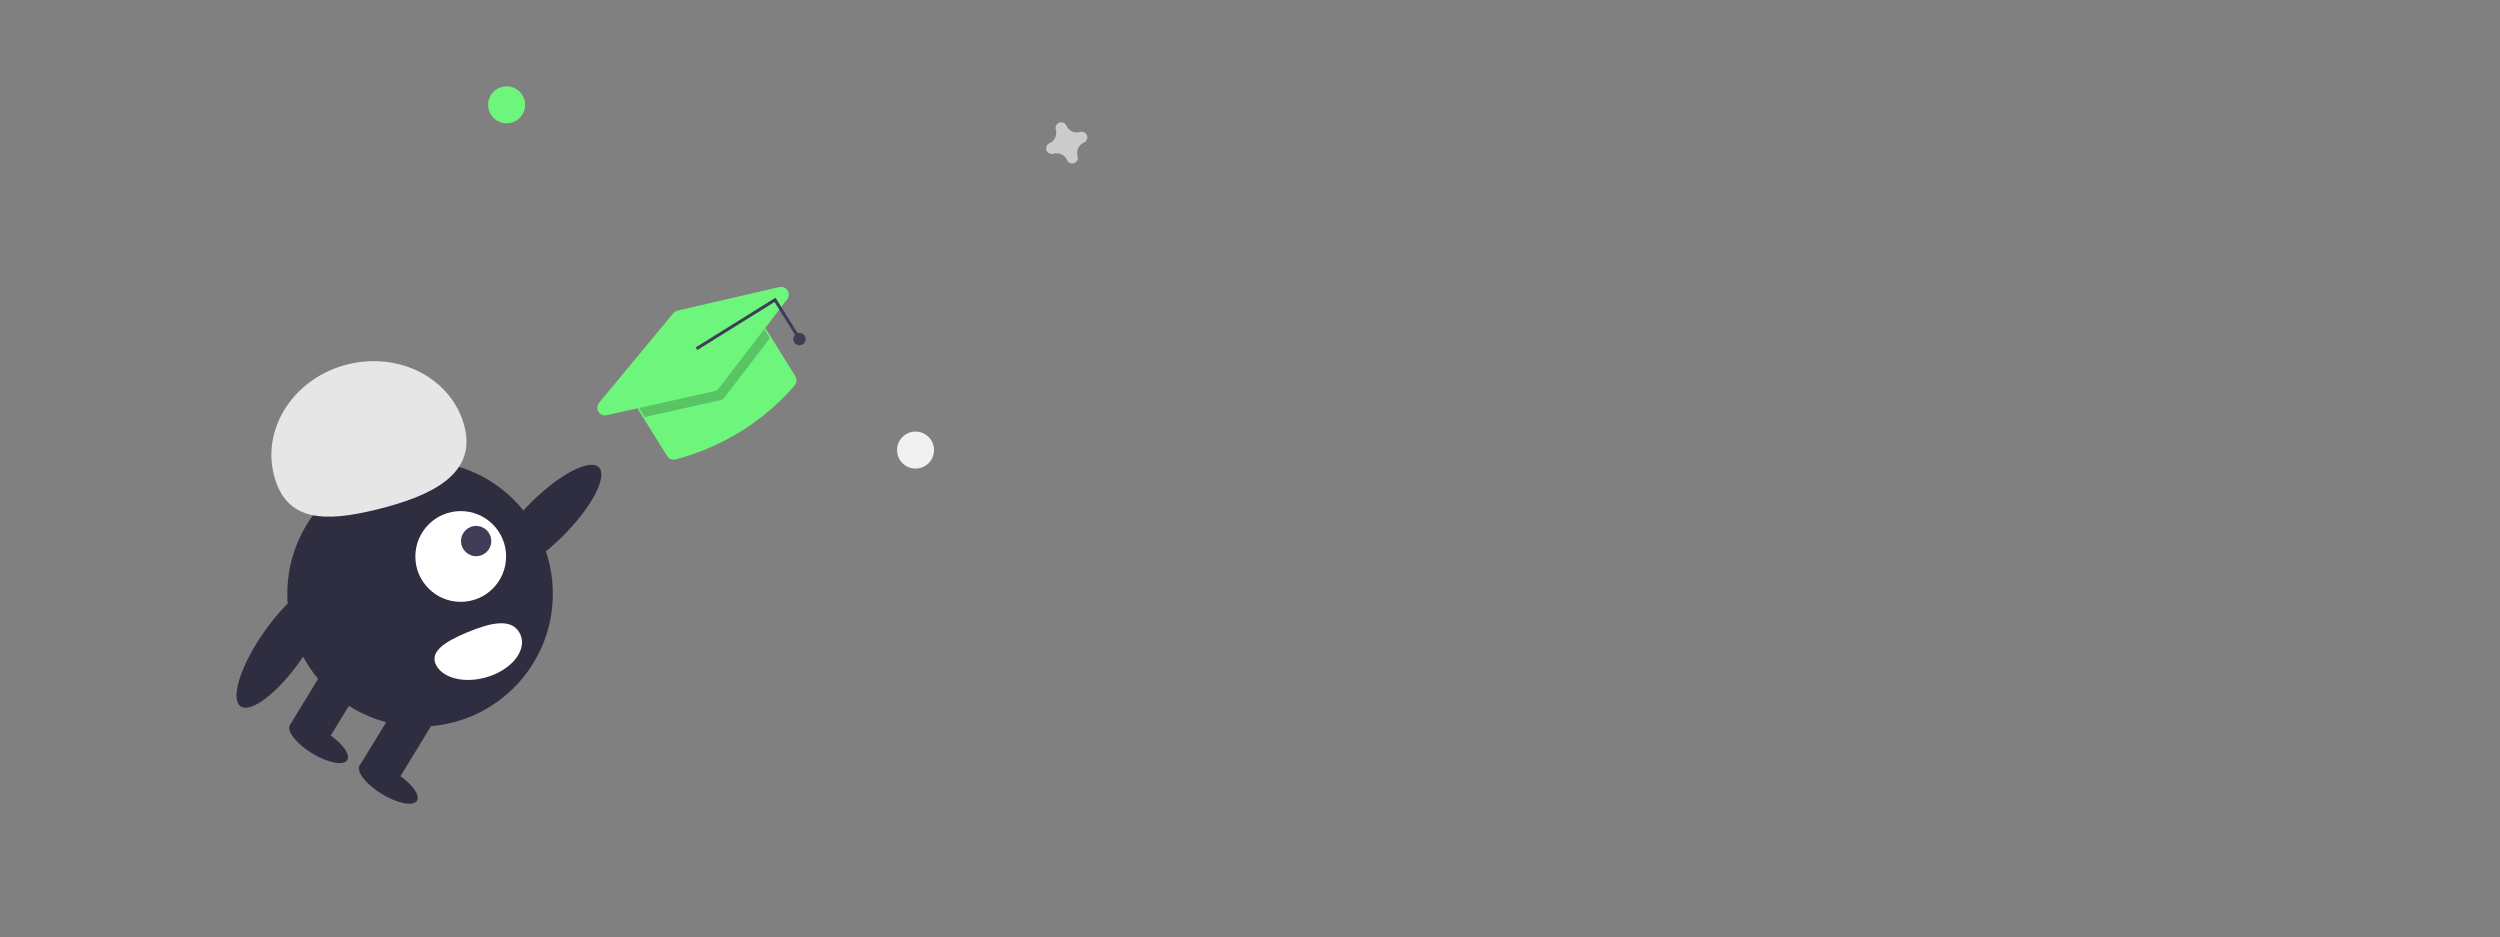 <?xml version="1.0" encoding="UTF-8"?> <svg xmlns="http://www.w3.org/2000/svg" width="811" height="304" viewBox="0 0 811 304" fill="none"><rect x="0" y="0" width="811" height="304" fill="#808080" stroke="none"/> <path d="M340.451 46.456C341.278 46.096 341.943 45.445 342.321 44.626C342.698 43.807 342.761 42.878 342.498 42.015C342.456 41.883 342.429 41.746 342.418 41.608V41.608C342.394 41.213 342.498 40.82 342.715 40.489C342.931 40.157 343.249 39.904 343.62 39.767C343.991 39.63 344.397 39.616 344.777 39.728C345.157 39.84 345.491 40.071 345.729 40.387V40.387C345.811 40.499 345.879 40.62 345.933 40.748C346.293 41.575 346.944 42.241 347.763 42.618C348.582 42.996 349.511 43.059 350.374 42.796C350.506 42.753 350.643 42.727 350.781 42.716V42.716C351.177 42.692 351.569 42.796 351.9 43.012C352.232 43.229 352.485 43.546 352.622 43.917C352.759 44.289 352.773 44.695 352.661 45.075C352.55 45.454 352.319 45.788 352.003 46.026C351.89 46.108 351.769 46.177 351.641 46.23C350.814 46.59 350.149 47.242 349.771 48.061C349.393 48.88 349.33 49.809 349.593 50.671C349.636 50.804 349.663 50.94 349.673 51.079V51.079C349.697 51.474 349.593 51.867 349.377 52.198C349.161 52.53 348.843 52.783 348.472 52.92C348.1 53.057 347.695 53.07 347.315 52.959C346.935 52.847 346.601 52.616 346.363 52.3V52.3C346.281 52.188 346.212 52.066 346.159 51.938C345.799 51.112 345.147 50.446 344.328 50.069C343.509 49.691 342.58 49.628 341.718 49.891C341.586 49.933 341.449 49.96 341.31 49.971V49.971C340.915 49.995 340.523 49.891 340.191 49.675C339.86 49.458 339.607 49.141 339.47 48.769C339.333 48.398 339.319 47.992 339.43 47.612C339.542 47.232 339.773 46.899 340.089 46.66V46.66C340.201 46.578 340.323 46.51 340.451 46.456Z" fill="#CBCBCB"></path> <path d="M297 152C293.686 152 291 149.314 291 146C291 142.686 293.686 140 297 140C300.314 140 303 142.686 303 146C303 149.314 300.314 152 297 152Z" fill="#F1F1F1"></path> <path d="M164.346 40C161.033 40 158.346 37.314 158.346 34C158.346 30.686 161.033 28 164.346 28C167.66 28 170.346 30.686 170.346 34C170.346 37.314 167.66 40 164.346 40Z" fill="#6EF57C"></path> <path d="M240.463 139.869C246.954 135.818 252.798 130.811 257.796 125.016C258.14 124.609 258.347 124.103 258.387 123.571C258.426 123.039 258.297 122.508 258.016 122.055L248.751 107.173C248.4 106.611 247.84 106.211 247.195 106.061C246.549 105.911 245.87 106.023 245.307 106.372L207.955 129.628C207.393 129.979 206.993 130.539 206.843 131.184C206.693 131.83 206.805 132.509 207.154 133.072L216.414 147.945C216.699 148.401 217.122 148.755 217.622 148.952C218.123 149.15 218.673 149.181 219.193 149.041C226.694 147.043 233.86 143.953 240.463 139.869V139.869Z" fill="#6EF57C"></path> <path opacity="0.2" d="M207.579 132.807L209.128 135.295L233.753 129.798C234.212 129.694 234.62 129.431 234.906 129.057L249.748 109.721L248.326 107.437C248.045 106.988 247.597 106.669 247.081 106.549C246.565 106.429 246.022 106.518 245.571 106.797L208.22 130.053C207.771 130.334 207.451 130.782 207.331 131.298C207.211 131.814 207.3 132.357 207.579 132.807V132.807Z" fill="black"></path> <path d="M232.528 126.57C232.783 126.411 233.007 126.208 233.19 125.971L255.371 97.077C255.684 96.668 255.864 96.173 255.885 95.658C255.907 95.144 255.769 94.635 255.49 94.202C255.211 93.769 254.806 93.432 254.329 93.238C253.852 93.044 253.326 93.002 252.824 93.118L219.785 100.759C219.252 100.884 218.775 101.179 218.424 101.599L194.334 130.659C194.001 131.061 193.802 131.556 193.765 132.076C193.727 132.596 193.854 133.115 194.126 133.56C194.398 134.004 194.803 134.353 195.283 134.556C195.763 134.76 196.294 134.808 196.803 134.695L231.752 126.888C232.027 126.826 232.289 126.719 232.528 126.57Z" fill="#6EF57C"></path> <path d="M258.393 109.416L259.242 108.887L251.578 96.578L225.686 112.699L226.215 113.547L251.258 97.955L258.393 109.416Z" fill="#3F3D56"></path> <path d="M259.346 112C258.241 112 257.346 111.105 257.346 110C257.346 108.896 258.241 108 259.346 108C260.451 108 261.346 108.896 261.346 110C261.346 111.105 260.451 112 259.346 112Z" fill="#3F3D56"></path> <path d="M136.272 235.691C112.487 235.691 93.205 216.409 93.205 192.623C93.205 168.838 112.487 149.556 136.272 149.556C160.058 149.556 179.34 168.838 179.34 192.623C179.34 216.409 160.058 235.691 136.272 235.691Z" fill="#2F2E41"></path> <path d="M106.416 214.955L117.58 221.777L105.355 241.779L94.192 234.957L106.416 214.955Z" fill="#2F2E41"></path> <path d="M128.744 228.6L139.908 235.423L127.683 255.425L116.519 248.602L128.744 228.6Z" fill="#2F2E41"></path> <path d="M101.22 244.364C96.082 241.223 92.872 237.116 94.049 235.189C95.227 233.262 100.347 234.246 105.485 237.386C110.623 240.526 113.833 244.634 112.656 246.561C111.478 248.487 106.359 247.504 101.22 244.364Z" fill="#2F2E41"></path> <path d="M123.833 257.544C118.695 254.404 115.484 250.296 116.661 248.369C117.839 246.443 122.959 247.426 128.097 250.566C133.235 253.706 136.446 257.814 135.268 259.741C134.091 261.667 128.971 260.684 123.833 257.544Z" fill="#2F2E41"></path> <path d="M160.488 185.403C157.558 182.475 162.743 172.535 172.07 163.201C181.397 153.866 191.334 148.673 194.264 151.601C197.194 154.529 192.009 164.47 182.682 173.804C173.355 183.138 163.418 188.331 160.488 185.403Z" fill="#2F2E41"></path> <path d="M78.044 229.127C74.641 226.765 77.984 216.063 85.51 205.224C93.036 194.385 101.895 187.514 105.298 189.877C108.7 192.239 105.358 202.941 97.832 213.78C90.306 224.619 81.446 231.49 78.044 229.127Z" fill="#2F2E41"></path> <path d="M149.46 195.239C141.331 195.239 134.741 188.649 134.741 180.52C134.741 172.391 141.331 165.801 149.46 165.801C157.59 165.801 164.18 172.391 164.18 180.52C164.18 188.649 157.59 195.239 149.46 195.239Z" fill="white"></path> <path d="M154.46 180.427C151.751 180.427 149.554 178.23 149.554 175.52C149.554 172.81 151.751 170.614 154.46 170.614C157.17 170.614 159.367 172.81 159.367 175.52C159.367 178.23 157.17 180.427 154.46 180.427Z" fill="#3F3D56"></path> <path d="M168.415 205.073C171.206 209.646 167.487 215.833 160.108 218.891C152.73 221.95 144.486 220.722 141.695 216.149L141.685 216.133C138.901 211.557 144.308 208.133 151.689 205.079C159.07 202.025 165.631 200.497 168.415 205.073Z" fill="white"></path> <path d="M150.723 138.547C146.878 123.06 129.903 113.946 112.808 118.191C95.714 122.435 84.974 138.431 88.82 153.918C92.665 169.405 105.424 169.455 122.518 165.211C139.612 160.966 154.569 154.034 150.723 138.547Z" fill="#E6E6E6"></path> </svg> 